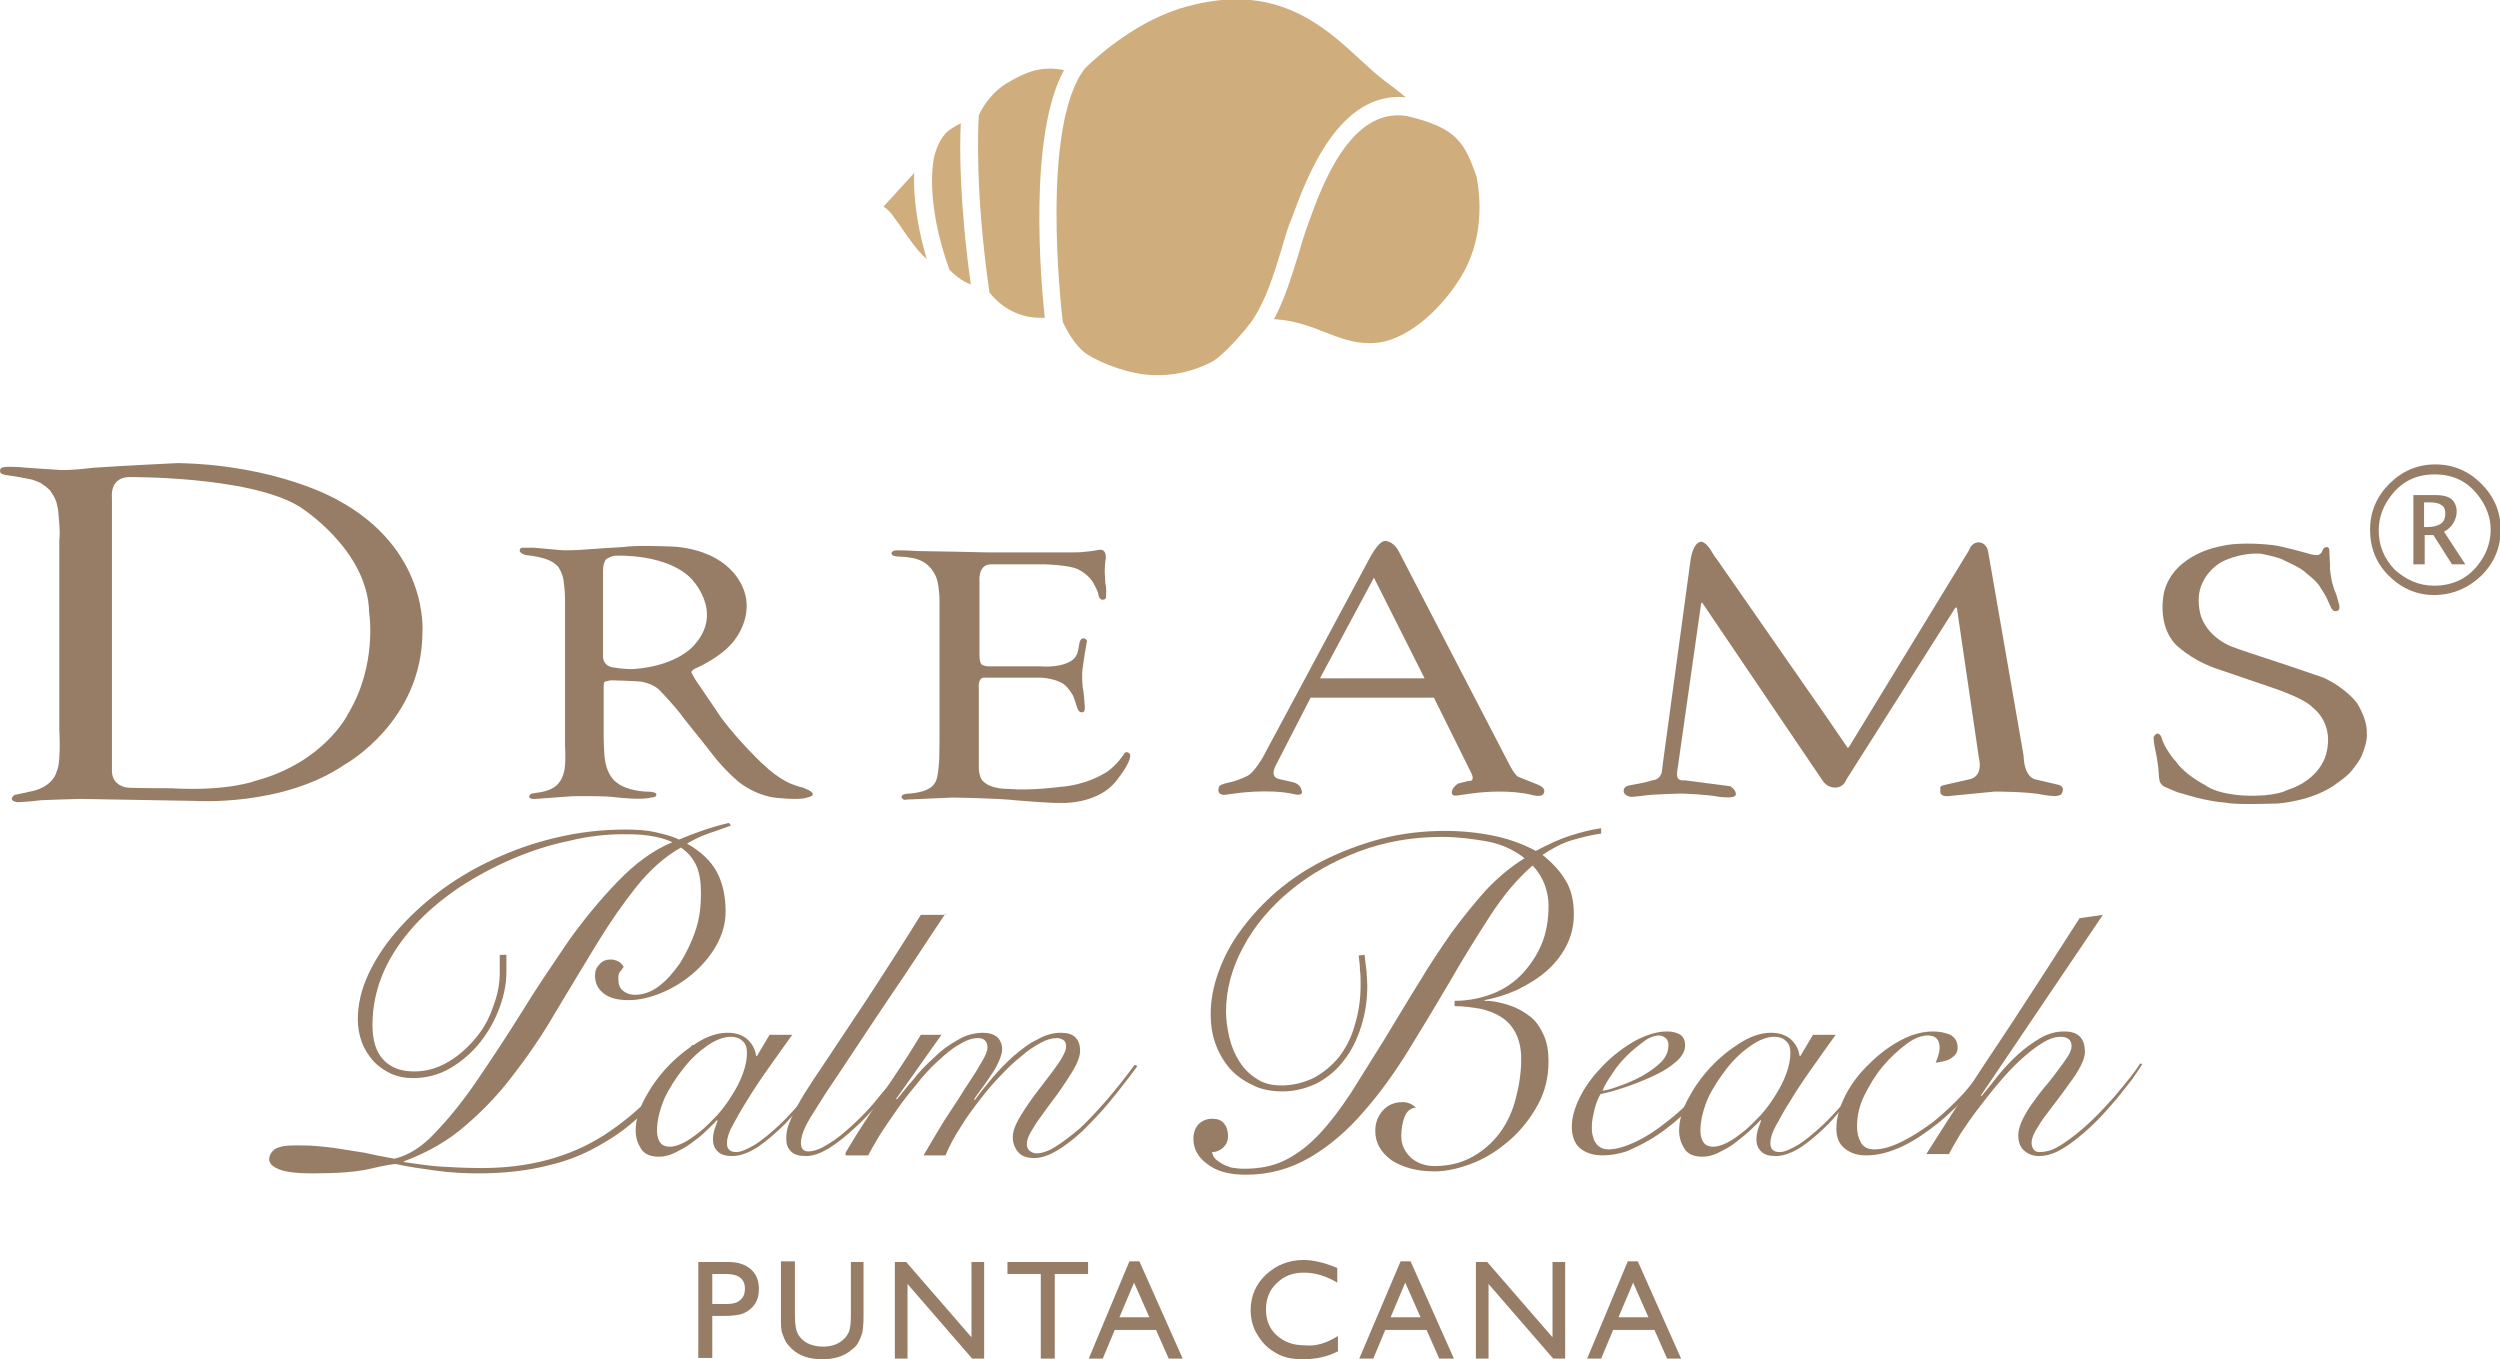 <?xml version="1.0" encoding="utf-8"?>
<!-- Generator: Adobe Illustrator 26.2.1, SVG Export Plug-In . SVG Version: 6.00 Build 0)  -->
<svg version="1.1" id="Logos" xmlns="http://www.w3.org/2000/svg" xmlns:xlink="http://www.w3.org/1999/xlink" x="0px" y="0px"
	 viewBox="0 0 375.2 204" style="enable-background:new 0 0 375.2 204;" xml:space="preserve">
<style type="text/css">
	.st0{fill:#977D65;}
	.st1{fill:#D0AD7C;}
</style>
<g>
	<g>
		<path class="st0" d="M148,82.9c0,0-8.9-0.2-10.3-0.2c0,0-1.8-0.1-2-0.1c-0.2,0-0.9,0-0.9,0s-0.9-0.1-1,0.4c0,0-0.1,0.4,0.7,0.5
			c0,0,1.9,0.1,2.1,0.2c0,0,1.9,0.1,3.1,1.6c0,0,0.8,0.9,1,2c0,0,0.3,1.1,0.3,3v20.3c0,0,0,3.7-0.1,4.1c0,0-0.1,2.2-0.6,2.8
			c0,0-0.4,1-2.4,1.4c0,0-1,0.2-1.5,0.2c0,0-1.1,0-1.1,0.5c0,0,0.1,0.6,0.8,0.4l6.8-0.3c0,0,7,0.1,9.4,0.4c0,0,5.8,0.5,7,0.4
			c0,0,3.4,0.2,6.3-1.6c0,0,1.1-0.6,2-1.8c0,0,1.2-1.5,1.6-2.4c0,0,0.8-1.4,0.2-1.7c0,0-0.5-0.4-0.8,0.3c0,0-1.4,2.1-3.1,2.9
			c0,0-2.5,1.6-6.4,1.9c0,0-4.5,0.6-7.7,0.3c0,0-2.6,0.1-3.8-1.1c0,0-0.8-0.5-0.7-2.6v-11.4c0,0-0.2-1.7,0.9-1.6l8.4,0
			c0,0,2.9,0.1,4,1.5c0,0,0.8,0.9,1,1.6l0.4,1.2c0,0,0.2,1,0.8,0.9c0,0,0.5,0.1,0.4-0.9c0,0-0.1-2-0.3-2.8c0,0-0.2-1.9,0-3l0.3-2.1
			c0,0,0.3-1.6,0.3-1.7c0,0,0.2-0.5-0.5-0.6c0,0-0.4-0.1-0.6,0.7c0,0-0.2,1.6-0.5,1.9c0,0-0.2,0.7-1.6,1.2c0,0-1.4,0.6-3.9,0.4h-7.1
			c0,0-1.1,0.1-1.6-0.3c0,0-0.3-0.2-0.3-1.5l0-10.8c0,0-0.3-2.7,1.7-2.7l8.2,0c0,0,3.5,0.1,4.8,0.7c0,0,1.8,0.8,2.5,2.3
			c0,0,0.5,0.9,0.6,1.3c0,0,0.1,1.1,0.7,1c0,0,0.6,0.1,0.5-0.7c0,0,0.1-1.1-0.1-1.7c0,0-0.1-1.6-0.1-1.7c0,0,0-1,0.1-1.7
			c0,0,0.4-1.7-0.8-1.7c0,0-1.7,0.3-2.2,0.3c0,0-0.4,0.1-1.7,0.1H148"/>
		<path class="st0" d="M87.4,82.5c1.1-0.1,6.1-0.4,6.1-0.4c1.9-0.3,6.5-0.1,6.5-0.1c4.7,0,7.6,1.9,7.6,1.9c4.1,2.4,4.4,6.1,4.4,6.1
			c0.5,3.8-2.2,6.6-2.2,6.6c-2,2.3-5.6,3.8-5.6,3.8c-0.6,0.4-0.4,0.6-0.4,0.6l0.5,0.9l4,5.9c2.7,3.6,6,6.7,6,6.7
			c2.7,2.6,4.6,3.2,4.6,3.2c0.7,0.3,1.6,0.5,1.6,0.5l0.9,0.4c0.9,0.5,0.5,0.8,0.5,0.8c-0.2,0.2-0.8,0.3-0.8,0.3
			c-0.5,0.2-1.2,0.2-1.9,0.2c-1,0-1.9-0.1-1.9-0.1c-3.7-0.1-6.5-2.5-6.5-2.5c-2.6-2.2-4.5-4.9-4.5-4.9l-3.6-4.5
			c-1.5-2.1-3.9-4.5-3.9-4.5c-1.1-0.9-2.6-1.1-2.6-1.1c-0.7-0.1-4.4-0.2-4.4-0.2c-0.3,0-1,0.2-1,0.2c-0.2,0-0.2,0.7-0.2,0.7v7.9
			c0,0.5,0.1,2.3,0.1,2.3c0.2,3.2,1.8,4.2,1.8,4.2c1.5,1.3,4.4,1.4,4.4,1.4c1.7,0,1.6,0.4,1.6,0.4c0.1,0.5-0.8,0.5-0.8,0.5
			c-1.4,0.4-4.9,0-4.9,0c-1.8-0.3-6.9-0.2-6.9-0.2l-5.5,0.4c-0.9,0.1-1-0.3-1-0.3c0-0.3,0.4-0.5,0.4-0.5l1.3-0.2
			c1.2-0.2,1.8-0.6,1.8-0.6c1.4-0.7,1.7-2.3,1.7-2.3c0.4-1,0.2-4.2,0.2-4.2l0-22c0-1.1-0.2-2.5-0.2-2.5c-0.1-1.2-0.8-2.2-0.8-2.2
			c-0.9-1.1-2.6-1.4-2.6-1.4c-0.5-0.2-2.3-0.4-2.3-0.4C77.9,83,78,82.6,78,82.6c0-0.5,0.7-0.4,0.7-0.4l1.4,0l3.4,0.3
			C84.8,82.7,87.4,82.5,87.4,82.5 M90.5,98.3c-0.1,1.9,1.8,1.9,1.8,1.9c1.7,0.3,2.9,0.2,2.9,0.2c6.6-0.5,9-3.6,9-3.6
			c4.6-5.1-0.6-10.1-0.6-10.1c-3.7-3.6-10.9-3.3-10.9-3.3c-0.8-0.1-1.7,0.5-1.7,0.5c-0.6,0.6-0.5,2.2-0.5,2.2V98.3z"/>
		<path class="st0" d="M8.7,76.4l-0.2-0.9c-0.2-0.8-0.8-1.6-0.8-1.6c-0.2-0.5-1.3-1.2-1.3-1.2C6.3,72.5,4.9,72,4.9,72l-1.5-0.3
			l-1.1-0.2l-1.4-0.2c0,0,0.6,0.1,0,0c-0.6-0.1-0.8-0.3-0.8-0.3c-0.4-0.9,0.6-0.9,0.6-0.9c0.2-0.1,2.2,0,2.2,0
			c0.8,0.1,5.6,0.4,5.6,0.4c1.6,0.2,5.5-0.3,5.5-0.3c4.4-0.3,12.7-0.7,12.7-0.7C41.7,69.8,50.6,75,50.6,75
			c13.8,7.4,12.8,19.8,12.8,19.8c0,13.5-11.6,19.9-11.6,19.9c-9.3,6.4-22.5,5.5-22.5,5.5L12,119.9c-0.9,0-5.9,0.2-5.9,0.2
			c-1.4,0.2-3.5,0.3-3.5,0.3c-1.6-0.3-0.4-1.1-0.4-1.1l2.8-0.6c3.1-0.8,3.5-2.9,3.5-2.9c0.8-1.6,0.3-7.5,0.4-6.6V81
			C9.1,79.9,8.7,76.4,8.7,76.4 M16.8,115.7c0,2.3,2.3,2.5,2.3,2.5c0.5,0.1,6.6,0.1,6.6,0.1c8.4,0.5,12.6-1.1,12.6-1.1
			c10.4-2.8,13.9-10,13.9-10c4.5-7.4,3.2-15.3,3.2-15.3C55.2,82.4,44.9,76,44.9,76c-7.6-4.6-25.7-4.4-25.7-4.4
			c-2.8,0.2-2.4,3.1-2.4,3.1L16.8,115.7z"/>
		<path class="st0" d="M205.7,83.5c1.5-2.7,2.3-2.3,2.3-2.3c1.2,0.1,1.9,1.5,1.9,1.5l16.5,31.8c1,2,1.5,2.1,1.5,2.1l3,1.2
			c1.4,0.6,0.7,1.4,0.7,1.4c-0.4,0.5-1.7,0.1-1.7,0.1c-3.2-0.8-7.3-0.4-7.3-0.4c-0.6,0-4,0.5-4,0.5c-1.1,0.1-0.6-0.9-0.6-0.9
			c0.1-0.4,0.8-0.9,0.8-0.9l1.6-0.4c1.2,0.1,0.3-1.4,0.3-1.4l-5.5-11.1l-18.5,0l-5.3,10.3c-0.8,1.7,0.5,1.9,0.5,1.9l2.2,0.5
			c1.1,0.3,1.2,1.1,1.2,1.1c0.5,1.1-1,0.7-1,0.7c-3.9-0.9-9.1-0.1-9.1-0.1c-0.5,0.1-1.6,0.2-1.6,0.2c-1.2-0.2-0.6-1.3-0.6-1.3
			c0.1-0.3,1.6-0.6,1.6-0.6c1.4-0.3,2.7-1,2.7-1c1-0.6,2.2-2.7,2.2-2.7L205.7,83.5 M198.1,101.8h15.7l-7.6-15.1L198.1,101.8z"/>
		<path class="st0" d="M255.4,81.3c-1.4,0-1.7,2.9-1.7,2.9l-4.1,30.1l-0.2,1.6c-0.3,1.2-1.4,1.2-1.4,1.2c-0.2,0.1-1.5,0.4-1.5,0.4
			l-2.1,0.4c-0.9,0.2-0.7,1-0.7,1c0.2,0.6,1.1,0.7,1.1,0.7c0.3,0,2-0.2,2-0.2c1.1-0.2,5.5-0.3,5.5-0.3s3.8,0.1,5.8,0.5
			c0,0,2.3,0.3,2.4-0.3c0,0,0.2-0.6-0.8-1.3l-6.9-0.9c0,0-1.3,0.3-1.1-1.2l3.6-25.3c0,0,0.1-0.3,0.2-0.1l18,26.6
			c0,0,0.6,1.1,1.9,1.1c0,0,1.2,0.1,1.7-1.2l16.3-25.7c0,0,0.3-0.3,0.3,0l3.3,22.5c0,0,0.8,2.8-1.6,3.2l-3.1,0.7l-0.8,0.2
			c0,0-0.2,0.1-0.3,0.2l0,0.8c0,0,0,0.6,1,0.6l7.2-0.7c0,0,5.2,0,7.3,0.5c0,0,1.7,0.3,2.2,0.1c0,0,0.7,0,0.7-1c0,0,0-0.4-0.6-0.6
			l-3.4-0.8c0,0-1.8-0.1-1.9-3.6l-5.3-30.5c0,0-0.1-1.3-1.3-1.5c0,0-1.1-0.2-1.6,1.2l-18,29.5c0,0-0.2,0.3-0.3,0l-2.8-4.1
			l-16.9-24.3C257.3,83.7,256.5,81.6,255.4,81.3"/>
	</g>
	<path class="st0" d="M104.8,203.9v-14.5h4.6c1.4,0,2.5,0.4,3.3,1.1s1.2,1.7,1.2,3c0,0.8-0.2,1.6-0.6,2.2c-0.4,0.6-1,1.1-1.7,1.4
		c-0.7,0.3-1.8,0.4-3.2,0.4h-1.5v6.3H104.8z M109,191.2h-2.1v4.5h2.3c0.8,0,1.5-0.2,1.9-0.6c0.5-0.4,0.7-1,0.7-1.7
		C111.8,192,110.9,191.2,109,191.2z"/>
	<path class="st0" d="M127.5,189.4h2.1v8.2c0,1.1-0.1,2-0.2,2.5c-0.2,0.6-0.4,1-0.6,1.4c-0.2,0.4-0.5,0.7-0.9,1
		c-1.1,1-2.6,1.5-4.5,1.5c-1.9,0-3.4-0.5-4.5-1.5c-0.3-0.3-0.6-0.6-0.9-1c-0.2-0.4-0.4-0.8-0.6-1.4c-0.2-0.5-0.2-1.4-0.2-2.6v-8.2
		h2.1v8.2c0,1.4,0.2,2.3,0.5,2.8c0.3,0.5,0.8,1,1.4,1.3c0.6,0.3,1.4,0.5,2.3,0.5c1.2,0,2.2-0.3,3-1c0.4-0.3,0.7-0.8,0.9-1.2
		c0.2-0.5,0.3-1.3,0.3-2.4V189.4z"/>
	<path class="st0" d="M145.7,189.4h2v14.5h-1.8l-9.7-11.2v11.2h-1.9v-14.5h1.7l9.8,11.3V189.4z"/>
	<path class="st0" d="M151.2,189.4h12.1v1.8h-5v12.7h-2.1v-12.7h-5V189.4z"/>
	<path class="st0" d="M169.5,189.3h1.5l6.5,14.6h-2.1l-1.9-4.3h-6.2l-1.8,4.3h-2.1L169.5,189.3z M172.5,197.7l-2.3-5.2l-2.2,5.2
		H172.5z"/>
	<path class="st0" d="M200.8,200.5v2.3c-1.5,0.8-3.3,1.2-5.3,1.2c-1.6,0-3-0.3-4.1-1c-1.1-0.6-2-1.5-2.7-2.7c-0.7-1.1-1-2.4-1-3.7
		c0-2.1,0.8-3.9,2.3-5.3c1.5-1.4,3.4-2.2,5.6-2.2c1.5,0,3.2,0.4,5.1,1.2v2.2c-1.7-1-3.3-1.5-5-1.5c-1.7,0-3,0.5-4.1,1.6
		c-1.1,1-1.6,2.4-1.6,3.9c0,1.6,0.5,2.9,1.6,3.9s2.5,1.5,4.1,1.5C197.4,202.1,199.1,201.6,200.8,200.5z"/>
	<path class="st0" d="M210.2,189.3h1.5l6.5,14.6H216l-1.9-4.3h-6.2l-1.8,4.3H204L210.2,189.3z M213.2,197.7l-2.3-5.2l-2.2,5.2H213.2
		z"/>
	<path class="st0" d="M232.9,189.4h2v14.5h-1.8l-9.7-11.2v11.2h-1.9v-14.5h1.7l9.8,11.3V189.4z"/>
	<path class="st0" d="M244.3,189.3h1.5l6.5,14.6h-2.1l-1.9-4.3h-6.2l-1.8,4.3h-2.1L244.3,189.3z M247.4,197.7l-2.3-5.2l-2.2,5.2
		H247.4z"/>
	<path class="st0" d="M109.7,123.9c-1.1,0.4-2.2,0.8-3.4,1.2c-1.2,0.4-2.3,1-3.2,1.5c2.1,1.2,3.6,2.6,4.5,4.3
		c0.9,1.7,1.3,3.7,1.3,5.9c0,1.8-0.5,3.5-1.4,5.1c-0.9,1.6-2.1,3-3.5,4.2c-1.4,1.2-3,2.2-4.7,2.9c-1.7,0.7-3.4,1.1-4.9,1.1
		c-1.7,0-2.9-0.3-3.8-1c-0.9-0.7-1.3-1.6-1.3-2.7c0-0.7,0.2-1.2,0.7-1.7c0.4-0.5,1-0.7,1.7-0.7c0.3,0,0.7,0.1,1.1,0.3
		c0.4,0.2,0.6,0.5,0.8,0.8c-0.2,0.3-0.4,0.6-0.6,0.8c-0.2,0.3-0.2,0.6-0.2,1c0,0.8,0.2,1.4,0.7,1.8c0.5,0.4,1.1,0.6,1.8,0.6
		c1.2,0,2.4-0.4,3.6-1.3c1.2-0.9,2.2-2.1,3.2-3.5c0.9-1.5,1.7-3.1,2.3-4.9c0.6-1.8,0.8-3.6,0.8-5.5c0-1.7-0.2-3.1-0.7-4.2
		c-0.5-1.1-1.3-2-2.3-2.7c-2.5,1.4-4.7,3.4-6.7,5.9c-2,2.5-4,5.4-5.9,8.5c-1.9,3.1-3.8,6.3-5.8,9.6c-1.9,3.3-4,6.5-6.3,9.5
		c-2.2,3-4.7,5.7-7.5,8.1c-2.7,2.4-5.9,4.2-9.4,5.5v0.1c2.1,0.3,4,0.6,5.8,0.7c1.8,0.1,3.8,0.2,5.9,0.2c7,0,13.1-1.6,18.3-4.9
		c5.1-3.3,9.6-7.8,13.3-13.6l0.6,0.3c-2.1,3.2-4.3,6-6.5,8.4c-2.2,2.4-4.6,4.4-7.2,5.9c-2.6,1.6-5.4,2.8-8.5,3.5
		c-3.1,0.8-6.6,1.2-10.6,1.2c-1.9,0-4-0.1-6.2-0.4c-2.2-0.3-4.3-0.6-6.1-1c-0.4,0-1.7,0.2-3.8,0.7c-2.1,0.5-5,0.7-8.7,0.7
		c-2.4,0-4-0.2-5-0.6c-1-0.4-1.5-0.9-1.5-1.5c0-0.6,0.3-1.1,0.8-1.5c0.6-0.4,1.6-0.6,3-0.6c1.1,0,2.2,0,3.3,0.1
		c1.1,0.1,2.2,0.2,3.4,0.4c1.2,0.2,2.5,0.4,3.8,0.6c1.3,0.3,2.8,0.6,4.5,0.9c2.1-0.5,4.2-1.8,6.2-4c2.1-2.2,4.2-4.8,6.3-7.9
		c2.1-3.1,4.3-6.4,6.6-10.1c2.2-3.6,4.6-7.1,6.9-10.5c2.4-3.4,4.9-6.4,7.5-9.1c2.6-2.7,5.3-4.7,8.2-5.9c-1-0.5-2.2-0.8-3.6-1
		c-1.4-0.2-2.7-0.2-3.8-0.2c-2.5,0-5.3,0.3-8.1,1c-2.9,0.6-5.7,1.5-8.5,2.7c-2.8,1.2-5.4,2.6-8,4.3c-2.5,1.7-4.8,3.6-6.7,5.7
		c-1.9,2.1-3.5,4.4-4.6,6.9c-1.1,2.5-1.7,5.2-1.7,8c0,2.3,0.5,4,1.6,5.2c1.1,1.2,2.6,1.8,4.7,1.8c1.8,0,3.5-0.5,5-1.4
		c1.6-0.9,2.9-2.1,4.1-3.5c1.2-1.4,2.1-3,2.7-4.8c0.7-1.8,1-3.5,1-5.1v-2.7H76v2.7c0,1.7-0.4,3.6-1.1,5.4c-0.7,1.9-1.7,3.6-2.9,5.1
		c-1.2,1.5-2.7,2.8-4.4,3.8c-1.7,1-3.6,1.5-5.6,1.5c-1.2,0-2.3-0.2-3.4-0.7c-1-0.5-1.9-1.1-2.6-1.9c-0.7-0.8-1.3-1.7-1.7-2.8
		c-0.4-1.1-0.6-2.2-0.6-3.4c0-2.2,0.5-4.4,1.5-6.6c1-2.2,2.4-4.4,4.2-6.5c1.8-2.1,3.9-4.1,6.4-6c2.5-1.9,5.2-3.5,8.2-4.9
		c3-1.4,6.1-2.5,9.5-3.3c3.4-0.8,6.8-1.2,10.3-1.2c1.8,0,3.3,0.1,4.6,0.4c1.3,0.3,2.5,0.6,3.5,1.1c2.4-1,4.9-1.9,7.5-2.5
		L109.7,123.9z"/>
	<path class="st0" d="M115.5,155.3h3.4c-1.3,1.8-2.5,3.5-3.7,5.2c-1.2,1.7-2.2,3.2-3.1,4.7c-0.9,1.4-1.6,2.7-2.2,3.8
		c-0.6,1.1-0.8,1.9-0.8,2.6c0,0.9,0.5,1.3,1.4,1.3c0.7,0,1.6-0.4,2.8-1.1c1.1-0.7,2.3-1.7,3.6-2.9c1.3-1.2,2.6-2.7,4-4.3
		c1.4-1.7,2.7-3.4,3.9-5.3l0.3,0.1c-0.9,1.4-2,2.9-3.3,4.6c-1.3,1.6-2.6,3.2-3.9,4.6c-1.4,1.4-2.8,2.6-4.1,3.5
		c-1.4,0.9-2.7,1.4-3.9,1.4c-1,0-1.7-0.2-2.2-0.7c-0.5-0.5-0.7-1.1-0.7-1.8c0-0.5,0.1-1,0.2-1.4c0.2-0.5,0.3-0.9,0.5-1.4l-0.1-0.1
		c-0.4,0.5-1,1-1.7,1.7s-1.4,1.2-2.2,1.8c-0.8,0.6-1.6,1-2.4,1.4c-0.8,0.4-1.6,0.6-2.4,0.6c-1.3,0-2.2-0.4-2.7-1.2
		c-0.5-0.8-0.8-1.7-0.8-2.7c0-1.4,0.4-3,1.3-4.7c0.9-1.7,2-3.3,3.4-4.8c1.4-1.5,2.9-2.7,4.5-3.7c1.6-1,3.1-1.5,4.6-1.5
		c0.7,0,1.3,0.1,1.8,0.3c0.5,0.2,0.9,0.4,1.3,0.8c0.3,0.3,0.6,0.7,0.8,1.1c0.2,0.4,0.3,0.8,0.4,1.3h0.1L115.5,155.3z M98.6,169.7
		c0,0.8,0.2,1.4,0.5,1.8c0.3,0.4,0.8,0.6,1.4,0.6c0.6,0,1.3-0.2,2.1-0.6c0.8-0.4,1.6-1,2.5-1.7c0.9-0.7,1.7-1.6,2.6-2.5
		c0.8-0.9,1.6-2,2.2-3c0.7-1.1,1.2-2.1,1.6-3.2c0.4-1.1,0.6-2.1,0.6-3.1c0-0.8-0.2-1.4-0.7-1.8c-0.4-0.4-1-0.6-1.7-0.6
		c-1,0-2.2,0.4-3.5,1.3c-1.3,0.9-2.5,2-3.6,3.4c-1.1,1.4-2.1,2.9-2.9,4.6C99,166.6,98.6,168.2,98.6,169.7z"/>
	<path class="st0" d="M141.9,137.1c-3.1,4.6-5.7,8.7-8,12c-2.3,3.4-4.2,6.3-5.8,8.7c-1.6,2.4-2.9,4.4-4,6c-1,1.6-1.8,2.8-2.4,3.8
		c-0.6,1-1,1.8-1.2,2.4c-0.2,0.6-0.3,1.1-0.3,1.5c0,0.9,0.4,1.3,1.1,1.3c0.9,0,1.9-0.4,3-1.1c1.2-0.7,2.4-1.7,3.7-2.9
		c1.3-1.2,2.7-2.6,4-4.3c1.4-1.6,2.7-3.4,4-5.2l0.6,0.2c-1.2,1.8-2.5,3.4-3.9,5.1c-1.4,1.6-2.7,3.1-4,4.3c-1.7,1.6-3.1,2.7-4.4,3.5
		c-1.2,0.7-2.3,1.1-3.3,1.1c-1.1,0-1.8-0.2-2.3-0.7c-0.5-0.5-0.7-1.1-0.7-1.9c0-0.7,0.1-1.5,0.4-2.2c0.3-0.8,0.7-1.7,1.3-2.8
		c0.6-1.1,1.4-2.4,2.4-3.9c1-1.5,2.3-3.4,3.8-5.7s3.3-4.9,5.3-8c2-3.1,4.4-6.8,7-11H141.9z"/>
	<path class="st0" d="M126.9,173c0.8-1.3,1.6-2.7,2.6-4.2c1-1.5,2-3.1,3-4.6c1-1.6,2-3.1,3-4.6c1-1.5,1.9-3,2.7-4.3h3.1l-6.8,9.6
		l0.1,0.1c0.7-0.8,1.4-1.8,2.4-2.9c0.9-1.2,2-2.3,3.1-3.3c1.1-1.1,2.3-2,3.6-2.7c1.3-0.8,2.6-1.1,3.9-1.1c0.8,0,1.5,0.2,2,0.6
		c0.5,0.4,0.8,1.1,0.8,1.9c0,0.5-0.2,1.1-0.5,1.8c-0.3,0.7-0.7,1.4-1.2,2.1c-0.5,0.7-0.9,1.4-1.4,2c-0.5,0.7-0.9,1.2-1.1,1.6
		l0.1,0.1c0.7-1,1.6-2.1,2.6-3.3c1-1.2,2.1-2.3,3.2-3.3c1.2-1,2.3-1.9,3.6-2.5c1.2-0.7,2.4-1,3.5-1c1,0,1.7,0.2,2.2,0.7
		c0.5,0.5,0.7,1.2,0.7,2c0,0.6-0.2,1.3-0.6,2.1c-0.4,0.8-0.9,1.6-1.5,2.5c-0.6,0.9-1.2,1.8-1.9,2.7c-0.7,0.9-1.3,1.8-1.9,2.6
		c-0.6,0.8-1.1,1.6-1.5,2.3c-0.4,0.7-0.6,1.3-0.6,1.8c0,0.4,0.1,0.7,0.4,1c0.3,0.2,0.6,0.4,1,0.4c0.8,0,1.8-0.3,2.9-1
		c1.1-0.7,2.3-1.6,3.6-2.7c1.3-1.2,2.6-2.6,4-4.2c1.4-1.6,2.8-3.4,4.3-5.4l0.4,0.2c-1.4,1.9-2.8,3.7-4.2,5.4
		c-1.4,1.7-2.8,3.1-4.1,4.4c-1.3,1.2-2.6,2.2-3.8,2.9c-1.2,0.7-2.3,1.1-3.4,1.1c-1.1,0-1.9-0.3-2.4-0.9c-0.5-0.6-0.8-1.3-0.8-2.2
		c0-0.7,0.2-1.4,0.6-2.2c0.4-0.8,0.9-1.6,1.5-2.5c0.6-0.9,1.2-1.7,1.9-2.6c0.7-0.9,1.3-1.7,1.9-2.5c0.6-0.8,1.1-1.5,1.5-2.2
		c0.4-0.7,0.6-1.2,0.6-1.6c0-0.5-0.1-0.8-0.4-1c-0.3-0.2-0.6-0.3-1-0.3c-0.7,0-1.5,0.2-2.4,0.7c-0.9,0.5-1.9,1.1-2.9,2
		c-1,0.8-2.1,1.8-3.1,2.9c-1.1,1.1-2.1,2.3-3.1,3.6c-1,1.3-2,2.6-2.9,4.1c-0.9,1.4-1.7,2.8-2.3,4.3h-3.3c1-1.7,2-3.4,3.1-5.2
		c1.1-1.7,2.2-3.3,3.1-4.8c1-1.5,1.8-2.7,2.4-3.8c0.7-1.1,1-1.9,1-2.4c0-0.9-0.5-1.4-1.4-1.4c-0.9,0-1.8,0.3-2.9,1
		c-1.1,0.6-2.1,1.5-3.2,2.5c-1.1,1-2.2,2.2-3.2,3.5c-1.1,1.3-2.1,2.6-3,3.9c-0.9,1.3-1.8,2.6-2.5,3.7c-0.7,1.2-1.3,2.2-1.7,3H126.9z
		"/>
	<path class="st0" d="M204.8,143.3c0.1,1,0.2,1.8,0.3,2.5c0,0.7,0.1,1.4,0.1,2.2c0,2.1-0.3,4.1-0.9,6c-0.6,1.9-1.4,3.6-2.5,5
		c-1.1,1.5-2.4,2.6-4,3.5c-1.6,0.8-3.4,1.3-5.3,1.3c-1.7,0-3.3-0.3-4.6-1c-1.3-0.6-2.5-1.5-3.4-2.5c-0.9-1.1-1.6-2.3-2.1-3.7
		c-0.5-1.4-0.7-2.9-0.7-4.4c0-2.1,0.4-4.2,1.2-6.4c0.8-2.2,1.9-4.3,3.4-6.3c1.5-2,3.2-3.9,5.3-5.7c2.1-1.8,4.5-3.4,7.1-4.7
		c2.6-1.3,5.5-2.4,8.5-3.2c3-0.8,6.3-1.2,9.7-1.2c2.7,0,5.3,0.3,7.6,0.8c2.3,0.5,4.3,1.3,6,2.2c1.9-1,3.6-1.8,5.2-2.3
		c1.6-0.5,3.1-0.9,4.6-1.1v0.8c-1.5,0.2-3,0.6-4.4,1c-1.4,0.4-2.9,1.2-4.4,2.2c1.5,1.2,2.7,2.5,3.5,3.9c0.8,1.3,1.2,3,1.2,5
		c0,1.8-0.4,3.4-1.2,4.9c-0.8,1.5-1.8,2.7-3.1,3.8c-1.3,1.1-2.7,1.9-4.3,2.7c-1.6,0.7-3.2,1.2-4.8,1.5v0.1c1.4,0,2.6,0.3,3.8,0.7
		c1.2,0.4,2.2,1,3.1,1.7c0.9,0.7,1.5,1.7,2,2.8c0.5,1.1,0.7,2.4,0.7,3.9c0,2.3-0.5,4.5-1.6,6.5c-1.1,2-2.5,3.8-4.1,5.2
		c-1.7,1.5-3.5,2.7-5.5,3.5c-2,0.8-4,1.3-5.9,1.3c-2.7,0-4.8-0.6-6.5-1.7c-1.6-1.2-2.4-2.6-2.4-4.4c0-1.2,0.4-2.2,1.1-3
		c0.7-0.8,1.7-1.3,3-1.3c0.8,0,1.4,0.3,2,0.8c-0.8,0.1-1.4,0.6-1.7,1.4c-0.3,0.8-0.5,1.8-0.5,2.9c0,1.3,0.5,2.3,1.4,3.2
		c0.9,0.8,2.1,1.3,3.6,1.3c2.2,0,4.1-0.5,5.7-1.4c1.6-0.9,3-2.1,4.1-3.6c1.1-1.5,1.9-3.2,2.4-5.2c0.5-1.9,0.8-3.9,0.8-5.9
		c0-1.5-0.3-2.8-0.8-3.8c-0.5-1-1.2-1.8-2.1-2.4c-0.9-0.6-1.9-1-3.2-1.3c-1.2-0.2-2.5-0.4-3.9-0.4v-0.8c2.1,0,4-0.4,5.8-1.1
		c1.7-0.7,3.2-1.7,4.4-3c1.2-1.3,2.2-2.8,2.9-4.5c0.7-1.7,1-3.6,1-5.7c0-1.1-0.2-2.1-0.6-3.2c-0.4-1-1-2-1.8-2.8
		c-2.3,2-4.4,4.5-6.4,7.6c-2,3.1-4,6.3-6,9.8c-2,3.4-4.1,6.9-6.2,10.3c-2.1,3.4-4.4,6.6-6.8,9.3c-2.4,2.8-5.1,5.1-8,6.8
		c-2.9,1.7-6.1,2.6-9.6,2.6c-2.5,0-4.4-0.5-5.8-1.6c-1.4-1-2.1-2.3-2.1-3.8c0-0.9,0.3-1.7,0.8-2.2c0.5-0.5,1.2-0.8,2-0.8
		c0.8,0,1.4,0.2,1.8,0.7c0.4,0.5,0.6,1.1,0.6,1.9c0,0.7-0.2,1.2-0.7,1.7c-0.4,0.4-1,0.7-1.7,0.7c0.1,0.5,0.3,0.9,0.7,1.2
		c0.4,0.3,0.8,0.6,1.3,0.8c0.5,0.2,1,0.4,1.5,0.4c0.5,0.1,1,0.1,1.3,0.1c2.4,0,4.4-0.4,6.2-1.3c1.8-0.9,3.5-2.2,5.1-3.9
		c1.6-1.7,3.1-3.7,4.7-6.1c1.5-2.4,3.2-5.1,5-8c1.9-3.1,3.6-6,5.3-8.7c1.6-2.7,3.3-5.2,4.9-7.5c1.7-2.3,3.4-4.4,5.1-6.3
		c1.8-1.9,3.7-3.5,5.8-4.8c-1.5-1.2-3.4-2.1-5.5-2.5c-2.2-0.4-4.5-0.7-6.9-0.7c-4.4,0-8.5,0.7-12.5,2.2c-3.9,1.5-7.3,3.4-10.3,5.9
		c-2.9,2.4-5.3,5.2-7,8.4c-1.7,3.1-2.6,6.4-2.6,9.7c0,1.3,0.2,2.6,0.5,3.9c0.3,1.3,0.8,2.5,1.5,3.6c0.7,1.1,1.5,1.9,2.6,2.6
		c1,0.7,2.3,1,3.7,1c1.7,0,3.3-0.4,4.8-1.1c1.5-0.8,2.7-1.8,3.8-3.1c1-1.3,1.9-2.9,2.4-4.8c0.6-1.9,0.9-3.9,0.9-6.1
		c0-0.8,0-1.5-0.1-2.2c0-0.7-0.1-1.5-0.2-2.2L204.8,143.3z"/>
	<path class="st0" d="M258.8,159.7c-0.5,0.9-1.2,1.8-1.9,2.8c-0.8,1-1.7,2.1-2.6,3.1c-1,1-2,2-3.1,2.9c-1.1,0.9-2.3,1.8-3.5,2.5
		c-1.2,0.7-2.4,1.3-3.6,1.8c-1.2,0.4-2.4,0.6-3.6,0.6c-1.4,0-2.6-0.4-3.4-1.1c-0.8-0.7-1.2-1.8-1.2-3.2c0-1.5,0.5-3.1,1.4-4.8
		c0.9-1.7,2.1-3.2,3.5-4.6c1.4-1.4,3-2.6,4.6-3.5c1.7-0.9,3.3-1.4,4.8-1.4c0.9,0,1.5,0.2,2,0.5c0.5,0.4,0.7,0.9,0.7,1.6
		c0,0.8-0.4,1.6-1.3,2.4c-0.9,0.8-2,1.5-3.3,2.1c-1.3,0.6-2.7,1.2-4.2,1.7c-1.5,0.5-2.8,0.9-3.9,1.1c-0.4,0.7-0.7,1.5-0.9,2.3
		c-0.2,0.9-0.4,1.7-0.4,2.6c0,0.4,0,0.8,0.1,1.2c0.1,0.4,0.2,0.8,0.4,1.1c0.2,0.3,0.4,0.6,0.8,0.8c0.3,0.2,0.7,0.3,1.2,0.3
		c1.1,0,2.5-0.4,4-1.1c1.5-0.7,3.1-1.7,4.7-3c1.6-1.2,3.1-2.6,4.5-4.2c1.4-1.6,2.7-3.2,3.7-4.9L258.8,159.7z M250.4,156.9
		c0-0.5-0.1-0.8-0.4-1.1c-0.3-0.2-0.6-0.4-1-0.4c-0.7,0-1.5,0.3-2.3,0.9c-0.8,0.6-1.7,1.3-2.5,2.1c-0.8,0.8-1.6,1.7-2.2,2.7
		c-0.7,1-1.2,1.8-1.5,2.6c0.8-0.1,1.7-0.4,2.8-0.8c1.1-0.4,2.2-0.9,3.3-1.5c1-0.6,2-1.3,2.7-2C250,158.7,250.4,157.8,250.4,156.9z"
		/>
	<path class="st0" d="M272.1,155.3h3.4c-1.3,1.8-2.5,3.5-3.7,5.2c-1.2,1.7-2.2,3.2-3.1,4.7c-0.9,1.4-1.6,2.7-2.2,3.8
		c-0.6,1.1-0.8,1.9-0.8,2.6c0,0.9,0.5,1.3,1.4,1.3c0.7,0,1.6-0.4,2.8-1.1c1.1-0.7,2.3-1.7,3.6-2.9c1.3-1.2,2.6-2.7,4-4.3
		c1.4-1.7,2.7-3.4,3.9-5.3l0.3,0.1c-0.9,1.4-2,2.9-3.3,4.6c-1.3,1.6-2.6,3.2-3.9,4.6c-1.4,1.4-2.8,2.6-4.1,3.5
		c-1.4,0.9-2.7,1.4-3.9,1.4c-1,0-1.7-0.2-2.2-0.7c-0.5-0.5-0.7-1.1-0.7-1.8c0-0.5,0.1-1,0.2-1.4c0.2-0.5,0.3-0.9,0.5-1.4l-0.1-0.1
		c-0.4,0.5-1,1-1.7,1.7c-0.7,0.6-1.4,1.2-2.2,1.8c-0.8,0.6-1.6,1-2.4,1.4c-0.8,0.4-1.6,0.6-2.4,0.6c-1.3,0-2.2-0.4-2.7-1.2
		c-0.5-0.8-0.8-1.7-0.8-2.7c0-1.4,0.4-3,1.3-4.7c0.9-1.7,2-3.3,3.4-4.8c1.4-1.5,2.9-2.7,4.5-3.7c1.6-1,3.1-1.5,4.6-1.5
		c0.7,0,1.3,0.1,1.8,0.3c0.5,0.2,0.9,0.4,1.3,0.8c0.3,0.3,0.6,0.7,0.8,1.1c0.2,0.4,0.3,0.8,0.4,1.3h0.1L272.1,155.3z M255.2,169.7
		c0,0.8,0.2,1.4,0.5,1.8c0.3,0.4,0.8,0.6,1.4,0.6c0.6,0,1.3-0.2,2.1-0.6c0.8-0.4,1.6-1,2.5-1.7c0.9-0.7,1.7-1.6,2.6-2.5
		c0.8-0.9,1.6-2,2.2-3c0.7-1.1,1.2-2.1,1.6-3.2c0.4-1.1,0.6-2.1,0.6-3.1c0-0.8-0.2-1.4-0.7-1.8c-0.4-0.4-1-0.6-1.7-0.6
		c-1,0-2.2,0.4-3.5,1.3c-1.3,0.9-2.5,2-3.6,3.4c-1.1,1.4-2.1,2.9-2.9,4.6C255.6,166.6,255.2,168.2,255.2,169.7z"/>
	<path class="st0" d="M298.5,160.1c-0.8,1.3-1.8,2.6-3.1,4.1c-1.3,1.5-2.7,2.8-4.2,4.1c-1.9,1.5-3.7,2.8-5.6,3.7
		c-1.9,0.9-3.7,1.4-5.5,1.4c-1.3,0-2.3-0.3-3.2-1c-0.9-0.7-1.3-1.7-1.3-3c0-1.7,0.5-3.3,1.4-5.1c0.9-1.7,2.1-3.3,3.6-4.7
		c1.4-1.4,3-2.6,4.7-3.5c1.7-0.9,3.3-1.3,4.8-1.3c1,0,1.9,0.2,2.6,0.5c0.7,0.4,1.1,1,1.1,1.9c0,0.4-0.1,0.8-0.3,1
		c-0.2,0.3-0.5,0.5-0.8,0.7c-0.3,0.2-0.7,0.3-1.1,0.4c-0.4,0.1-0.7,0.1-1.1,0.2c0.1-0.3,0.3-0.7,0.4-1.1c0.1-0.4,0.2-0.7,0.2-1.1
		c0-1.3-0.6-1.9-1.8-1.9c-0.9,0-2,0.4-3.2,1.3c-1.2,0.9-2.4,2-3.5,3.3c-1.1,1.3-2,2.8-2.8,4.4c-0.8,1.6-1.1,3.2-1.1,4.7
		c0,0.9,0.2,1.7,0.6,2.4c0.4,0.7,1.1,1,2,1c1.2,0,2.6-0.4,4.2-1.2c1.6-0.8,3.1-1.8,4.6-2.9c1.5-1.2,3-2.6,4.5-4.2
		c1.4-1.6,2.6-3.1,3.6-4.6L298.5,160.1z"/>
	<path class="st0" d="M315.6,137.3l-18.3,27.1l0.1,0.1c0.7-0.9,1.5-1.8,2.4-3c0.9-1.1,1.9-2.2,3-3.2c1.1-1,2.2-1.8,3.4-2.5
		c1.2-0.7,2.4-1,3.6-1c2.1,0,3.1,1,3.1,3.1c0,0.6-0.2,1.2-0.6,2c-0.4,0.8-0.9,1.6-1.5,2.4c-0.6,0.8-1.2,1.7-1.9,2.6
		c-0.7,0.9-1.3,1.7-1.9,2.5c-0.6,0.8-1.1,1.6-1.5,2.3c-0.4,0.7-0.6,1.3-0.6,1.8c0,0.4,0.1,0.7,0.3,1c0.2,0.3,0.5,0.4,0.9,0.4
		c0.8,0,1.7-0.2,2.6-0.7c0.9-0.5,1.9-1.2,2.9-2c1-0.8,2-1.7,3-2.7s1.9-2,2.8-3c0.8-1,1.6-1.9,2.3-2.8c0.7-0.9,1.2-1.6,1.5-2.1
		l0.3,0.1c-0.4,0.7-0.9,1.4-1.6,2.4c-0.7,0.9-1.5,1.9-2.3,2.9c-0.9,1-1.8,2.1-2.8,3.1c-1,1-2,1.9-3,2.7c-1,0.8-2,1.5-3,2
		c-1,0.5-1.9,0.7-2.8,0.7c-0.9,0-1.6-0.3-2.2-0.8c-0.6-0.5-0.9-1.3-0.9-2.3c0-0.7,0.2-1.4,0.6-2.3c0.4-0.8,0.9-1.7,1.5-2.5
		c0.6-0.8,1.2-1.7,1.9-2.5c0.7-0.8,1.3-1.6,1.9-2.4c0.6-0.8,1.1-1.5,1.5-2.1c0.4-0.6,0.6-1.2,0.6-1.6c0-0.5-0.2-0.9-0.5-1.1
		c-0.3-0.2-0.7-0.3-1.1-0.3c-0.9,0-1.8,0.3-2.9,1c-1,0.6-2.1,1.5-3.2,2.5c-1.1,1-2.2,2.2-3.3,3.5c-1.1,1.3-2.1,2.6-3.1,3.9
		c-1,1.3-1.8,2.5-2.6,3.7c-0.7,1.2-1.3,2.2-1.7,3h-3.4c1.9-3,3.8-6,5.8-9c2-3.1,4-6.1,6-9.1c2-3,3.9-6,5.8-8.9
		c1.9-2.9,3.7-5.8,5.4-8.4L315.6,137.3z"/>
	<path class="st0" d="M324.5,111c0,0-0.2-1-0.8-0.9c0,0-0.4,0.2-0.5,0.6l0.1,1l0.4,2l0.2,1.4l0.1,1.2c0,0,0,0.9,0.3,1.3
		c0,0,0.3,0.4,0.6,0.5l1.9,0.8l2.8,0.8c0,0,2.4,0.6,3.8,0.7c1.4,0.1,0.8,0.4,8.3,0.2c0,0,5.5-0.3,9.1-3.1c0,0,1.7-1.1,2.5-2.3
		c0,0,1-1.2,1.3-2.2c0,0,0.8-1.9,0.6-3.1c0,0,0.2-1.6-1.4-4.3c0,0-1.6-2.3-5.1-3.9c0,0-5.8-2-8.6-2.9c0,0-4.6-1.5-5-1.7
		c0,0-3.4-1.1-4.7-4.4c0,0-0.8-2.1-0.2-4.3c0,0,0.6-2.6,3.3-4.1c0,0,2.6-1.4,5.8-1.2c0,0,2.8,0.5,3.7,1.1c0,0,2.5,1.1,3.1,1.8
		c0,0,1.7,1.3,2.1,2.1c0,0,1,1.5,1.1,1.9l0.5,1.1c0,0,0.3,0.8,0.9,0.6c0,0,0.5,0,0.4-0.8c0,0-0.5-2-0.7-2.2c0,0-0.5-1.5-0.5-1.8
		c0,0-0.3-1.7-0.2-1.9l-0.1-2.1c0,0,0.1-0.8-0.4-0.8c0,0-0.4,0-0.6,0.4c0,0-0.2,0.9-1,0.8c0,0-0.5,0-1.1-0.2c0,0-4.2-1.2-5.5-1.3
		c0,0-4.7-0.6-7.8,0.2c0,0-6.9,1.1-8.4,6.8c0,0-1.2,4.8,1.7,7.9c0,0,2.1,2.2,6,3.6l8.5,2.9c0,0,4.9,1.6,6.1,3c0,0,3.3,2.3,2,7
		c0,0-0.8,3.8-5.9,5.4c0,0-1.7,1-6.3,0.8c0,0-4-0.1-6-1.6c0,0-3-1.5-4.4-3.6C326.2,114,324.9,112.2,324.5,111z"/>
	<path class="st0" d="M365.3,89.3c-2.6,0-4.9-1-6.8-2.9c-1.9-1.9-2.8-4.2-2.8-6.9c0-2.7,1-5,2.9-6.9c1.9-1.9,4.2-2.9,6.9-2.9
		c2.7,0,5,1,6.9,2.9c1.9,1.9,2.9,4.2,2.9,6.9c0,2.7-1,5-2.9,6.9C370.4,88.3,368,89.3,365.3,89.3z M365.3,87.9c2.7,0,4.9-1,6.5-3
		c1.3-1.6,2-3.4,2-5.4c0-1.9-0.7-3.7-2-5.3c-1.6-2-3.7-3-6.4-3c-2.7,0-4.8,1-6.4,3c-1.3,1.6-2,3.4-2,5.4c0,2.3,0.8,4.2,2.4,5.9
		C361.1,87,363,87.9,365.3,87.9z M362.2,84.8V74.3h3.3c1.1,0,1.9,0.2,2.4,0.6c0.5,0.4,0.8,1.1,0.8,1.9c0,0.6-0.2,1.2-0.5,1.7
		c-0.3,0.5-0.8,1-1.4,1.3l3.2,4.9h-2l-2.8-4.4h-1.3v4.4H362.2z M363.8,79.1h0.5c0.9,0,1.6-0.2,2-0.5c0.5-0.3,0.7-0.9,0.7-1.6
		c0-0.5-0.2-1-0.6-1.2c-0.4-0.3-1-0.4-1.7-0.4h-0.9V79.1z"/>
</g>
<g>
	<path class="st1" d="M136.8,26.4c-1.4,1.5-2.8,3.1-4.2,4.6c0.6,0.4,1.1,0.9,1.5,1.5c0.3,0.5,0.8,1,1.2,1.7c1.1,1.6,2.5,3.6,3.7,4.6
		c0,0,0.1,0.1,0.1,0.1c-1.8-6-2-10.4-1.9-13C137.1,26.1,137,26.2,136.8,26.4"/>
	<path class="st1" d="M140.1,24c0,0,0,0.1,0,0.1l0,0c0,0.1-1.3,6.2,2.4,16.4c1.3,1.3,2.4,1.9,3.2,2.2C144,30.5,144,22,144.2,18.5
		c-0.4,0.2-1,0.5-1.7,1C140.6,20.9,140.1,24,140.1,24"/>
	<path class="st1" d="M156.2,47.7c0.2,0,0.4,0,0.6,0c-0.6-5.6-2.5-27.4,2.9-37.2c-0.8-0.1-1.4-0.2-2.1-0.2c-1.9,0-3.6,0.5-6,1.9
		c-3,1.6-4.4,4.4-4.7,5.1c-0.1,1.5-0.6,11.4,1.6,26.6C151,47,154,47.7,156.2,47.7"/>
	<path class="st1" d="M198.7,49.8c2.3,0.9,4.4,1.7,6.8,1.7c0.9,0,1.7-0.1,2.5-0.3c4.8-1.3,9.3-6.1,11.7-10.4c2.2-4,2.9-9.1,1.9-14.3
		c-1.8-5-2.8-7.3-10.5-9.1c-8.4-1.3-12.7,10.4-14.7,16c-0.6,1.6-1.1,3.3-1.6,5c-1,3.2-2,6.5-3.6,9.5c0.4,0,0.8,0.1,1.2,0.1
		C194.7,48.3,196.7,49,198.7,49.8"/>
	<path class="st1" d="M163.2,53.2c2.2,1.4,6.4,3,9.9,3.1c2.9,0.1,5.8-0.5,8.6-1.9c1.8-0.9,5-4.6,6.1-6.1c2.2-3.2,3.3-6.9,4.5-10.8
		c0.5-1.7,1-3.5,1.7-5.1c2.1-5.7,6.9-18.8,17-17.8c-0.3-0.2-0.6-0.5-1-0.8c-0.6-0.5-1.3-1-2.1-1.6c-1.2-0.9-2.4-2-3.7-3.2
		c-2.2-2-4.6-4.3-7.9-6.2c-3.5-2-7-2.9-10.8-2.9c-2.7,0-5.5,0.5-8.5,1.4c-7.7,2.5-13.6,8.4-14.2,9c-6.6,8.6-3.6,35.5-3.3,38
		C159.9,49.2,161.3,52,163.2,53.2"/>
</g>
</svg>
